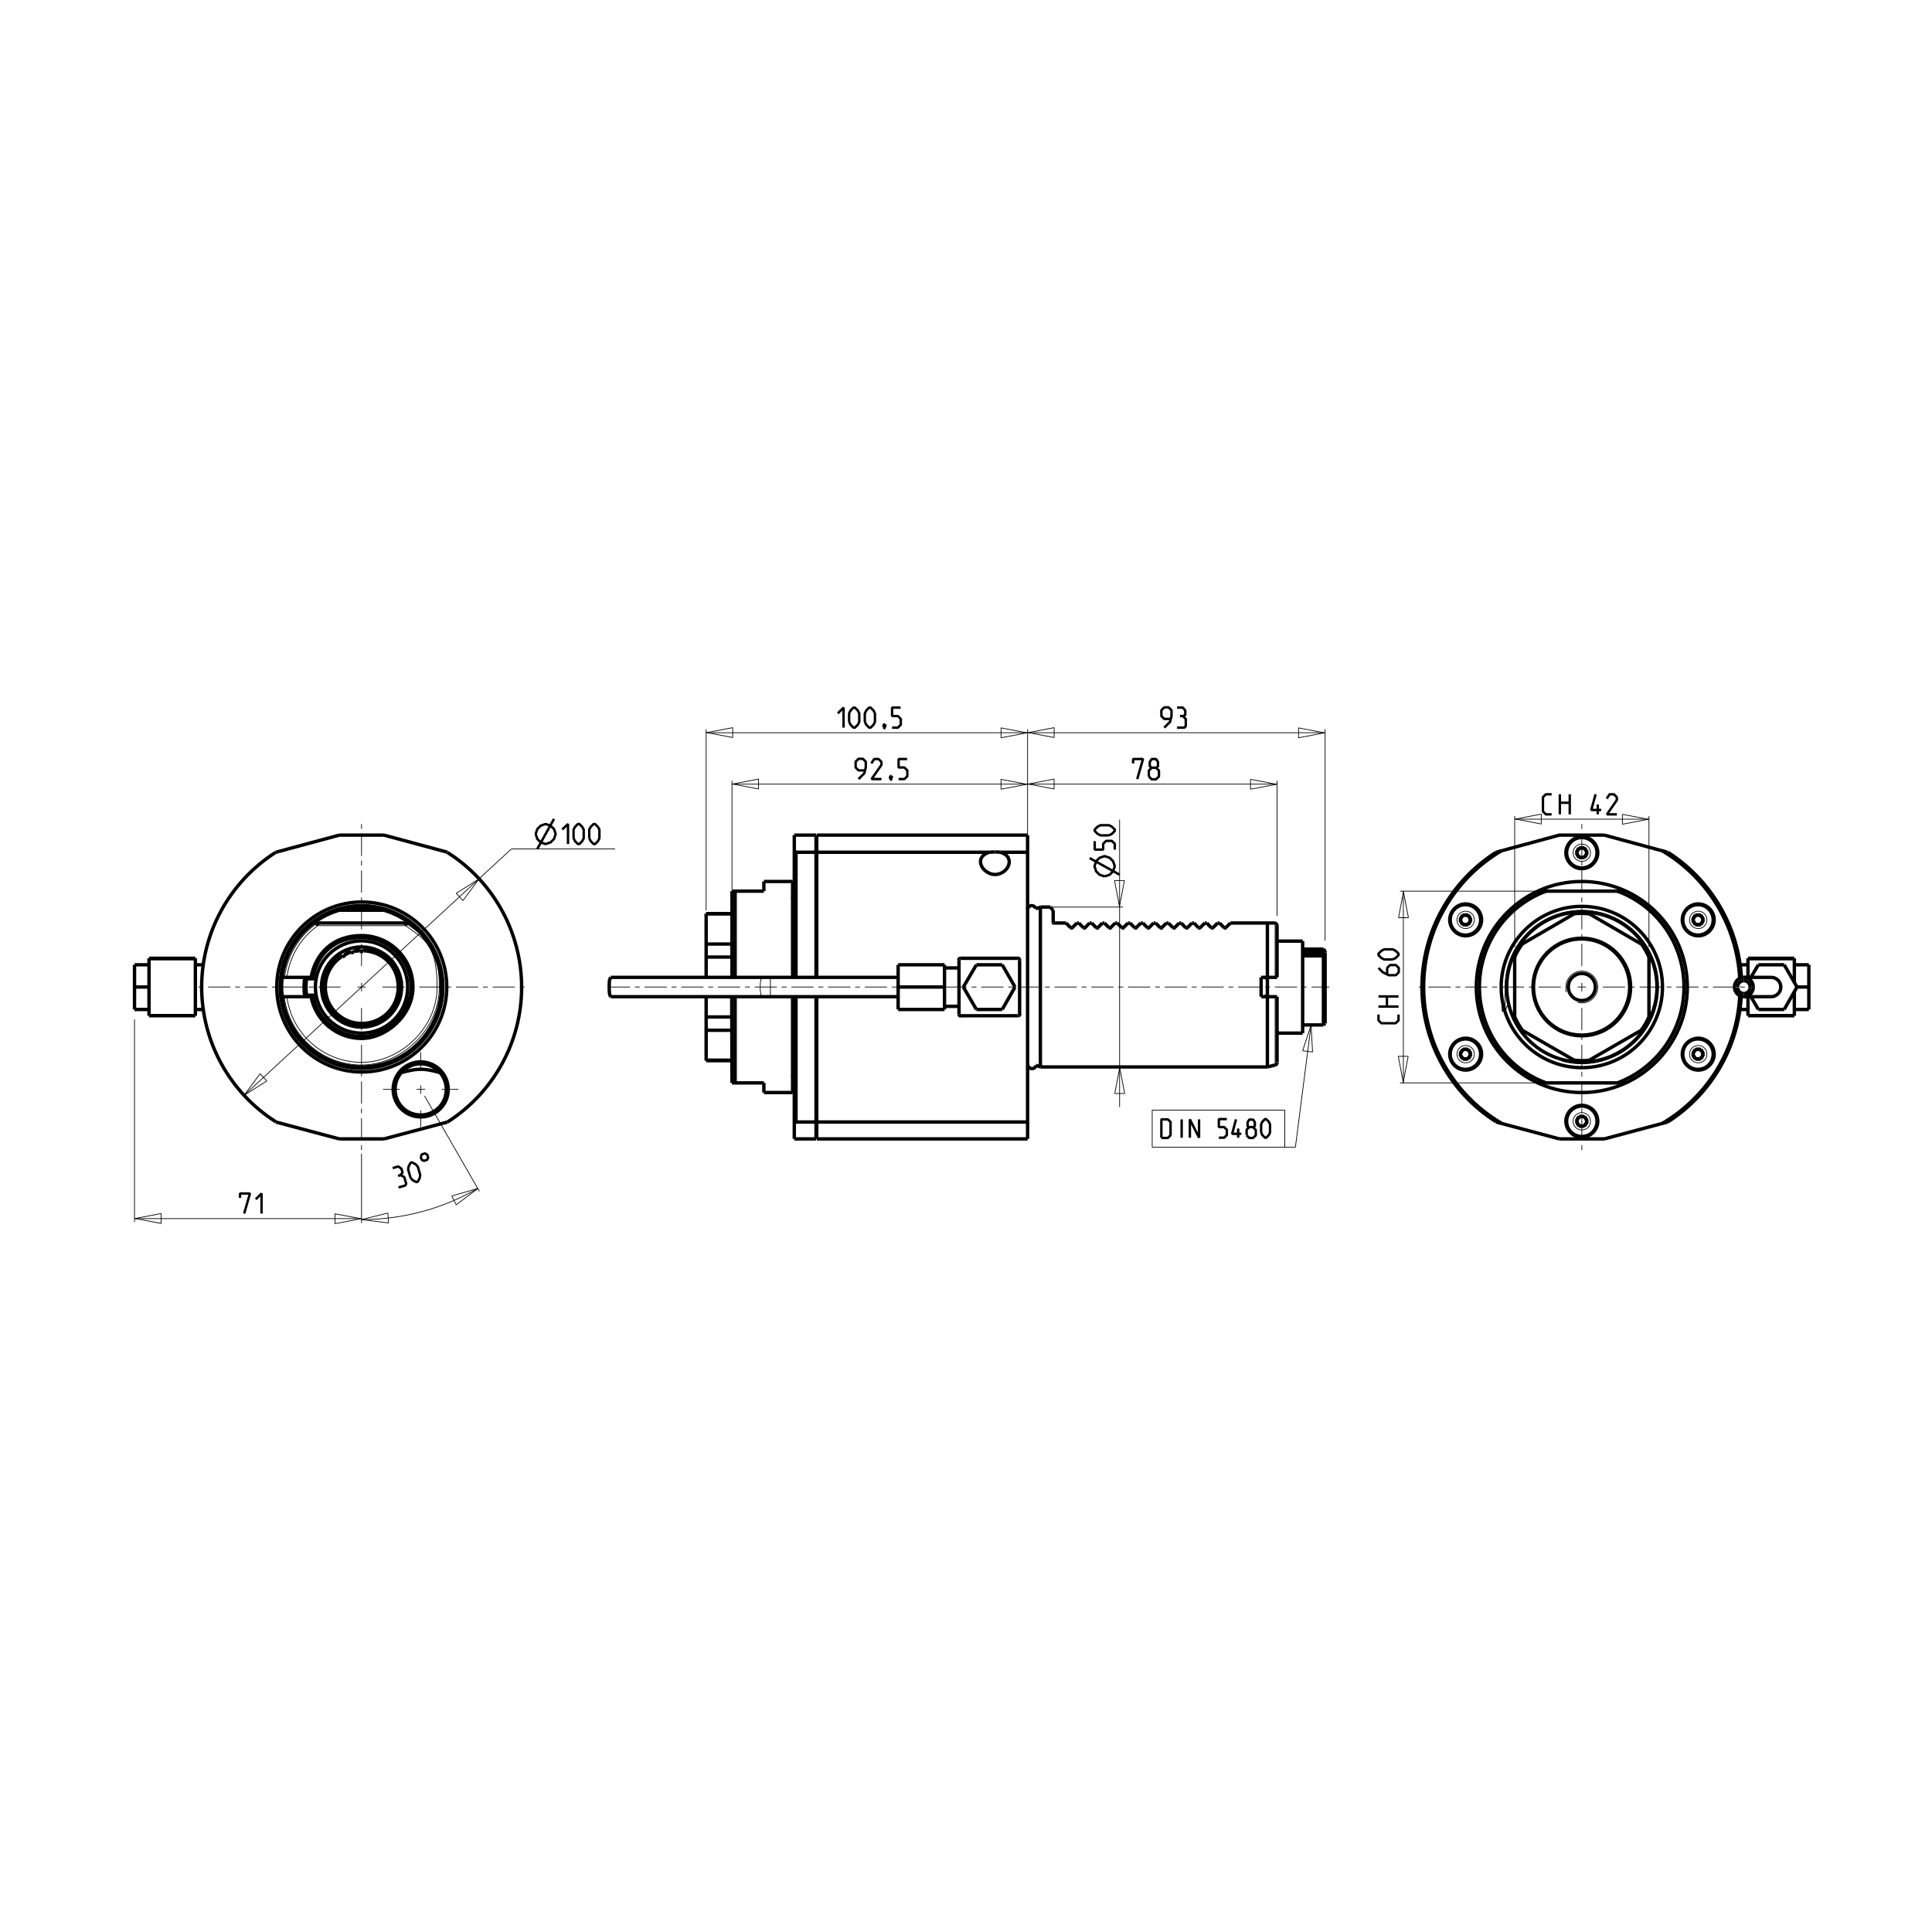 <?xml version="1.0" encoding="UTF-8"?>
<svg id="Layer_1" data-name="Layer 1" xmlns="http://www.w3.org/2000/svg" viewBox="0 0 800 800">
  <defs>
    <style>
      .cls-1 {
        stroke-width: 1.4px;
      }

      .cls-1, .cls-2, .cls-3, .cls-4 {
        fill: none;
        stroke: #000;
        stroke-linejoin: bevel;
      }

      .cls-2 {
        stroke-width: 1px;
      }

      .cls-3, .cls-4 {
        stroke-width: .3px;
      }

      .cls-4 {
        stroke-dasharray: 9.2 2 2 2;
      }
    </style>
  </defs>
  <g id="DRW_MT_SAUTER_SAU017-4-00.svg">
    <polyline class="cls-2" points="244 347.1 244 343.5 244.6 342.4 245.8 341.2 246.4 341.2 247.6 342.4 248.2 343.5 248.2 347.1 247.6 348.3 246.4 349.5 245.8 349.5 244.6 348.3 244 347.1"/>
    <polyline class="cls-2" points="237.5 347.1 237.5 343.5 238.1 342.4 239.3 341.2 239.9 341.2 241.1 342.4 241.7 343.5 241.7 347.1 241.1 348.3 239.9 349.5 239.3 349.5 238.1 348.3 237.5 347.1"/>
    <polyline class="cls-2" points="232.8 343.5 235.2 341.2 235.2 349.5"/>
    <line class="cls-2" x1="222.5" y1="351.5" x2="229.4" y2="339.1"/>
    <polyline class="cls-2" points="221.8 345.3 222.5 343.3 223.9 341.9 225.9 341.2 228 341.9 229.4 343.3 230.1 345.3 229.4 347.4 228 348.8 225.9 349.5 223.9 348.8 222.5 347.4 221.8 345.3"/>
    <path class="cls-3" d="M101,453.6l6.7-9,2.8,3-9.5,6M198.4,363.9l-6.7,9-2.8-3,9.5-6"/>
    <path class="cls-2" d="M459.2,345.9h-3.5l-1.2-.6-1.2-1.2v-.6l1.2-1.2,1.2-.6h3.5l1.2.6,1.2,1.2v.6l-1.2,1.2-1.2.6M461.6,351.8v-2.4l-1.2-1.2h-2.4l-1.2,1.2v2.4h-3.5v-3.5M463.6,362.2l-12.4-6.9M457.4,362.9l-2.1-.7-1.4-1.4-.7-2.1.7-2.1,1.4-1.4,2.1-.7,2.1.7,1.4,1.4.7,2.1-.7,2.1-1.4,1.4-2.1.7"/>
    <path class="cls-3" d="M463.6,375.6l-2.1-11h4.1l-2.1,11M463.6,441.8l2.1,11h-4.1l2.1-11"/>
    <path class="cls-2" d="M372.1,322.6h2.4l1.2-1.2v-2.4l-1.2-1.2h-2.4v-3.5h3.5M369.3,321.8l-.2.6-.4.8M369.1,321.3l.2.4v.2l-.4.4h-.2l-.2-.2v-.2l.2-.4.2-.2h.2M365,322.6h-4.1l4.1-5.9v-1.2l-1.2-1.2h-1.8l-1.2,1.8M355.5,322.6l2.4-2.4.6-2.4v-2.4l-1.2-1.2h-1.8l-1.2,1.2v2.4l1.2,1.2h2.6"/>
    <path class="cls-3" d="M425.5,324.7l-11,2.1v-4.1l11,2.1M303.1,324.7l11-2.1v4.1l-11-2.1"/>
    <path class="cls-2" d="M369.4,301.3h2.4l1.2-1.2v-2.4l-1.2-1.2h-2.4v-3.5h3.5M366.6,300.5l-.2.6-.4.8M366.4,299.9l.2.4v.2l-.4.4h-.2l-.2-.2v-.2l.2-.4.2-.2h.2M358.1,298.9v-3.5l.6-1.2,1.2-1.2h.6l1.2,1.2.6,1.2v3.5l-.6,1.2-1.2,1.2h-.6l-1.2-1.2-.6-1.2M351.6,298.9v-3.5l.6-1.2,1.2-1.2h.6l1.2,1.2.6,1.2v3.5l-.6,1.2-1.2,1.2h-.6l-1.2-1.2-.6-1.2M346.9,295.4l2.4-2.4v8.3"/>
    <path class="cls-3" d="M292.4,303.4l11-2.1v4.1l-11-2.1M425.5,303.4l-11,2.1v-4.1l11,2.1"/>
    <path class="cls-2" d="M476.9,317.9l-.8-.6v-1.8l.8-1.2h1.8l.8,1.2v1.8l-.8.6,1.2,1.2v2.4l-1.2,1.2h-1.8l-1.2-1.2M475.7,321.5v-2.4l1.2-1.2h1.8M469.2,316.1v-1.8h4.1l-2.4,8.3"/>
    <path class="cls-3" d="M528.8,324.7l-11,2.1v-4.1l11,2.1M425.5,324.7l11-2.1v4.1l-11-2.1"/>
    <path class="cls-2" d="M669.5,337.2h-4.1l4.1-5.9v-1.2l-1.2-1.2h-1.8l-1.2,1.8M663,335.4h-4.1l1.8-6.5M661.6,337.2v-4.1M645.9,332.4h4.1M650,328.9v8.3M645.9,337.2v-8.3M642.5,337.2h-2.4l-1.2-1.2v-5.9l1.2-1.2h2.4"/>
    <path class="cls-3" d="M682.8,339.2l-11,2.1v-4.1l11,2.1M627.2,339.2l11-2.1v4.1l-11-2.1"/>
    <path class="cls-2" d="M576.7,397.3h-3.5l-1.2-.6-1.2-1.2v-.6l1.2-1.2,1.2-.6h3.5l1.2.6,1.2,1.2v.6l-1.2,1.2-1.2.6M570.8,400.8l1.8,1.8,2.4,1.2h3l1.2-1.2v-1.8l-1.2-1.2h-2.4l-1.2,1.2v2.6M574.3,416.8v-4.1M570.8,412.6h8.3M579.1,416.8h-8.3M579.1,420.1v2.4l-1.2,1.2h-5.9l-1.2-1.2v-2.4"/>
    <path class="cls-3" d="M581.1,369l2.1,11h-4.1l2.1-11M581.1,448.4l-2.1-11h4.1l-2.1,11"/>
    <path class="cls-2" d="M489.8,296.6l1-.6v-1.8l-1-1.2h-2.4M487.4,301.3h3l.6-.6v-3l-1.2-1.2h-1.2M482.1,301.3l2.4-2.4.6-2.4v-2.4l-1.2-1.2h-1.8l-1.2,1.2v2.4l1.2,1.2h2.6"/>
    <path class="cls-3" d="M548.7,303.4l-11,2.1v-4.1l11,2.1M425.5,303.4l11-2.1v4.1l-11-2.1"/>
    <path class="cls-2" d="M105.9,496.6l2.4-2.4v8.3M99.4,496v-1.8h4.1l-2.4,8.3"/>
    <path class="cls-3" d="M149.7,504.6l-11,2.1v-4.1l11,2.1M55.7,504.6l11-2.1v4.1l-11-2.1"/>
    <path class="cls-2" d="M174.2,478.9l.4,1.3.9.5,1.3-.4.5-.9-.4-1.3-.9-.5-1.3.4-.5.9M170,487.7l-1-3.4.2-1.3.8-1.5.6-.2,1.5.8.9,1,1,3.4-.2,1.3-.8,1.5-.6.2-1.5-.8-.9-1M165.9,486.4l.8-.8-.5-1.7-1.3-.9-2.3.7M165,491.7l2.8-.8.4-.7-.8-2.8-1.5-.8-1.1.3"/>
    <polyline class="cls-3" points="197.9 492.1 188.9 498.9 187.1 495.2 197.9 492.1"/>
    <polyline class="cls-3" points="149.7 505 160.6 502.3 160.9 506.4 149.7 505"/>
    <polyline class="cls-3" points="542.9 424.4 543.5 435.6 539.4 435.1 542.9 424.4"/>
    <path class="cls-2" d="M522.2,468.9v-3.3l.5-1.1,1.1-1.1h.5l1.1,1.1.5,1.1v3.3l-.5,1.1-1.1,1.1h-.5l-1.1-1.1-.5-1.1M517.3,466.8l-.7-.5v-1.6l.7-1.1h1.6l.7,1.1v1.6l-.7.5,1.1,1.1v2.2l-1.1,1.1h-1.6l-1.1-1.1M516.2,470v-2.2l1.1-1.1h1.6M514,469.5h-3.8l1.6-6M512.7,471.1v-3.8M504.7,471.1h2.2l1.1-1.1v-2.2l-1.1-1.1h-2.2v-3.3h3.3M492.7,471.1v-7.6l3.8,7.6v-7.6M489.3,471.1v-7.6M480.9,471.1v-7.6h2.7l1.1,1.1v5.5l-1.1,1.1h-2.7"/>
    <line class="cls-3" x1="149.7" y1="407" x2="149.7" y2="410.5"/>
    <line class="cls-3" x1="101" y1="453.6" x2="211.8" y2="351.5"/>
    <line class="cls-3" x1="55.7" y1="422.1" x2="55.7" y2="506"/>
    <line class="cls-4" x1="149.7" y1="417.4" x2="149.7" y2="476.6"/>
    <line class="cls-3" x1="149.7" y1="477.7" x2="149.7" y2="506.4"/>
    <line class="cls-4" x1="149.7" y1="400" x2="149.7" y2="340.9"/>
    <line class="cls-3" x1="174.2" y1="449.4" x2="174.2" y2="452.9"/>
    <path class="cls-4" d="M174.2,442.5v-6.9M174.2,459.8v6.9"/>
    <line class="cls-3" x1="176" y1="451.1" x2="172.5" y2="451.1"/>
    <line class="cls-3" x1="536.4" y1="475" x2="477.1" y2="475"/>
    <path class="cls-3" d="M733.1,412.7c2.2,0,3.9-1.8,3.9-4"/>
    <line class="cls-3" x1="463.6" y1="458.4" x2="463.6" y2="339.4"/>
    <polyline class="cls-3" points="315.5 412.7 315.3 412.6 315.2 412.2 315 411.5 314.9 410.7 314.8 409.7 314.8 408.7"/>
    <line class="cls-3" x1="55.7" y1="504.6" x2="149.7" y2="504.6"/>
    <line class="cls-3" x1="425.5" y1="345.6" x2="425.5" y2="302"/>
    <polyline class="cls-3" points="314.8 408.7 314.8 407.7 314.9 406.7 315 405.9 315.2 405.3 315.3 404.9 315.5 404.7"/>
    <line class="cls-3" x1="319" y1="412.7" x2="319" y2="404.7"/>
    <line class="cls-3" x1="303.1" y1="368.6" x2="303.1" y2="323.3"/>
    <line class="cls-3" x1="292.4" y1="377" x2="292.4" y2="302"/>
    <line class="cls-3" x1="175.8" y1="453.8" x2="198.5" y2="493.3"/>
    <path class="cls-4" d="M182.9,451.1h6.9M165.5,451.1h-6.9"/>
    <line class="cls-3" x1="636.1" y1="448.4" x2="579.7" y2="448.4"/>
    <line class="cls-3" x1="656.7" y1="408.7" x2="653.3" y2="408.7"/>
    <line class="cls-3" x1="61.7" y1="420" x2="80.9" y2="420"/>
    <line class="cls-3" x1="743" y1="420" x2="723.8" y2="420"/>
    <line class="cls-3" x1="542.9" y1="424.4" x2="536.4" y2="475"/>
    <line class="cls-3" x1="528.8" y1="379.2" x2="528.8" y2="323.3"/>
    <line class="cls-3" x1="528" y1="412.7" x2="528" y2="441"/>
    <line class="cls-3" x1="528" y1="382.3" x2="528" y2="404.7"/>
    <line class="cls-4" x1="646.3" y1="408.7" x2="587.1" y2="408.7"/>
    <line class="cls-3" x1="151.5" y1="408.7" x2="148" y2="408.7"/>
    <path class="cls-4" d="M663.7,408.7h59.2M391.1,408.7h159.3M251.7,408.7h120.2M158.4,408.7h59.2M141,408.7h-59.2"/>
    <line class="cls-3" x1="169.2" y1="382" x2="130.2" y2="382"/>
    <line class="cls-3" x1="131.6" y1="383.3" x2="167.9" y2="383.3"/>
    <line class="cls-3" x1="61.7" y1="397.5" x2="80.9" y2="397.5"/>
    <line class="cls-3" x1="743" y1="397.5" x2="723.8" y2="397.5"/>
    <line class="cls-3" x1="548.7" y1="389.5" x2="548.7" y2="302"/>
    <polyline class="cls-3" points="532 475 532 459.7 477.1 459.7 477.1 475"/>
    <line class="cls-3" x1="655" y1="407" x2="655" y2="410.5"/>
    <line class="cls-3" x1="627.2" y1="392.2" x2="627.2" y2="337.9"/>
    <line class="cls-3" x1="292.4" y1="303.4" x2="548.7" y2="303.4"/>
    <line class="cls-3" x1="303.1" y1="324.7" x2="528.8" y2="324.7"/>
    <line class="cls-3" x1="627.2" y1="339.2" x2="682.8" y2="339.2"/>
    <line class="cls-3" x1="581.1" y1="448.4" x2="581.1" y2="369"/>
    <line class="cls-3" x1="211.8" y1="351.5" x2="254.7" y2="351.5"/>
    <line class="cls-3" x1="636.1" y1="369" x2="579.7" y2="369"/>
    <line class="cls-3" x1="435" y1="375.6" x2="465" y2="375.6"/>
    <path class="cls-4" d="M655,400v-59.2M655,417.4v59.2"/>
    <path class="cls-3" d="M149.7,505c16.9,0,33.5-4.4,48.1-12.9"/>
    <path class="cls-3" d="M653.3,415.1h0c.6.1,1.1.2,1.7.2,3.7,0,6.6-3,6.6-6.6s-3-6.6-6.6-6.6-6.6,3-6.6,6.6,0,1.2.2,1.7"/>
    <path class="cls-3" d="M646.4,440.7h0c2.8.7,5.7,1.1,8.6,1.1,18.3,0,33.1-14.8,33.1-33.1s-14.8-33.1-33.1-33.1-33.1,14.8-33.1,33.1.4,5.8,1.1,8.6"/>
    <path class="cls-3" d="M646.8,439.4h0c2.7.7,5.4,1.1,8.2,1.1,17.5,0,31.8-14.2,31.8-31.8s-14.2-31.8-31.8-31.8-31.8,14.2-31.8,31.8.4,5.5,1.1,8.2"/>
    <path class="cls-3" d="M164.6,401.6h0c-.4-.9-.9-1.7-1.5-2.5"/>
    <path class="cls-3" d="M162.3,397.9h0c-3.1-3.7-7.7-5.8-12.6-5.8-9.1,0-16.5,7.4-16.5,16.5s.2,2.9.6,4.3"/>
    <path class="cls-3" d="M166,405.7h0c-.2-1-.4-1.9-.8-2.8"/>
    <path class="cls-3" d="M145.4,424.7h0c1.4.4,2.8.6,4.3.6,9.1,0,16.5-7.4,16.5-16.5s0-1.1,0-1.6"/>
    <path class="cls-3" d="M706.8,436.5h0c0-2-1.6-3.6-3.6-3.6s-3.6,1.6-3.6,3.6,1.6,3.6,3.6,3.6,3.6-1.6,3.6-3.6"/>
    <path class="cls-3" d="M658.6,464.3h0c0-2-1.6-3.6-3.6-3.6s-3.6,1.6-3.6,3.6,1.6,3.6,3.6,3.6,3.6-1.6,3.6-3.6"/>
    <path class="cls-3" d="M610.5,436.5h0c0-2-1.6-3.6-3.6-3.6s-3.6,1.6-3.6,3.6,1.6,3.6,3.6,3.6,3.6-1.6,3.6-3.6"/>
    <path class="cls-3" d="M610.5,380.9h0c0-2-1.6-3.6-3.6-3.6s-3.6,1.6-3.6,3.6,1.6,3.6,3.6,3.6,3.6-1.6,3.6-3.6"/>
    <path class="cls-3" d="M658.6,353.1h0c0-2-1.6-3.6-3.6-3.6s-3.6,1.6-3.6,3.6,1.6,3.6,3.6,3.6,3.6-1.6,3.6-3.6"/>
    <path class="cls-3" d="M706.8,380.9h0c0-2-1.6-3.6-3.6-3.6s-3.6,1.6-3.6,3.6,1.6,3.6,3.6,3.6,3.6-1.6,3.6-3.6"/>
    <path class="cls-3" d="M117.7,412.7h0c2,16.1,15.7,28.3,32,28.3s32.2-14.4,32.2-32.2-5.1-20.4-13.8-26.4"/>
    <path class="cls-3" d="M118.8,412.7h0c2,15.6,15.3,27.2,31,27.2s31.2-14,31.2-31.2-4.9-19.6-13.1-25.4"/>
    <path class="cls-3" d="M131.6,383.3h0c-7.1,5-11.7,12.8-12.8,21.4"/>
    <path class="cls-3" d="M131.3,382.3h0c-7.5,5.2-12.4,13.4-13.5,22.5"/>
    <path class="cls-3" d="M737,408.7c0-2.2-1.7-4-3.9-4"/>
    <line class="cls-3" x1="682.8" y1="392.2" x2="682.8" y2="337.9"/>
    <path class="cls-1" d="M720.4,405.2h0c-1.2-21.9-13.3-41.8-32.1-52.9"/>
    <path class="cls-1" d="M688.3,465.2h0c18.9-11.1,31-31,32.1-52.9"/>
    <path class="cls-1" d="M621.7,352.3h0c-20,11.8-32.2,33.3-32.2,56.4s12.3,44.7,32.2,56.4"/>
    <path class="cls-1" d="M721.1,404.9h0c-1.2-21.2-12.6-40.6-30.5-52"/>
    <path class="cls-1" d="M690.5,464.6h0c18-11.4,29.3-30.8,30.5-52"/>
    <path class="cls-1" d="M709.8,436.5h0c0-3.7-3-6.6-6.6-6.6s-6.6,3-6.6,6.6,3,6.6,6.6,6.6,6.6-3,6.6-6.6"/>
    <path class="cls-1" d="M661.6,464.3h0c0-3.7-3-6.6-6.6-6.6s-6.6,3-6.6,6.6,3,6.6,6.6,6.6,6.6-3,6.6-6.6"/>
    <path class="cls-1" d="M613.5,436.5h0c0-3.7-3-6.6-6.6-6.6s-6.6,3-6.6,6.6,3,6.6,6.6,6.6,6.6-3,6.6-6.6"/>
    <path class="cls-1" d="M613.5,380.9h0c0-3.7-3-6.6-6.6-6.6s-6.6,3-6.6,6.6,3,6.6,6.6,6.6,6.6-3,6.6-6.6"/>
    <path class="cls-1" d="M661.6,353.1h0c0-3.7-3-6.6-6.6-6.6s-6.6,3-6.6,6.6,3,6.6,6.6,6.6,6.6-3,6.6-6.6"/>
    <path class="cls-1" d="M709.8,380.9h0c0-3.7-3-6.6-6.6-6.6s-6.6,3-6.6,6.6,3,6.6,6.6,6.6,6.6-3,6.6-6.6"/>
    <path class="cls-1" d="M619.5,352.9h0c-19.1,12.2-30.7,33.2-30.7,55.8s11.6,43.7,30.7,55.8"/>
    <path class="cls-1" d="M669.7,448.4h0c16.6-6.2,27.6-22,27.6-39.7s-11-33.6-27.6-39.7"/>
    <path class="cls-1" d="M640.2,369h0c-16.6,6.2-27.6,22-27.6,39.7s11,33.6,27.6,39.7"/>
    <path class="cls-1" d="M688.4,408.7h0c0-18.5-15-33.4-33.4-33.4s-33.4,15-33.4,33.4,15,33.4,33.4,33.4c18.5,0,33.4-15,33.4-33.4"/>
    <path class="cls-1" d="M698.7,408.7h0c0-24.1-19.6-43.7-43.7-43.7s-43.7,19.6-43.7,43.7,19.6,43.7,43.7,43.7,43.7-19.6,43.7-43.7"/>
    <path class="cls-1" d="M660.6,408.7h0c0-3.1-2.5-5.6-5.6-5.6s-5.6,2.5-5.6,5.6,2.5,5.6,5.6,5.6c3.1,0,5.6-2.5,5.6-5.6"/>
    <path class="cls-1" d="M686.1,408.7h0c0-17.2-13.9-31.1-31.1-31.1s-31.1,13.9-31.1,31.1,13.9,31.1,31.1,31.1,31.1-13.9,31.1-31.1"/>
    <path class="cls-1" d="M627.2,421.1h0c.9,1.9,1.9,3.7,3.1,5.4"/>
    <path class="cls-1" d="M630.3,390.9h0c-1.2,1.7-2.3,3.5-3.1,5.4"/>
    <path class="cls-1" d="M658.1,378.4h0c-1-.1-2.1-.2-3.1-.2s-2.1,0-3.1.2"/>
    <path class="cls-1" d="M682.8,396.3h0c-.9-1.9-1.9-3.7-3.1-5.4"/>
    <path class="cls-1" d="M679.6,426.6h0c1.2-1.7,2.3-3.5,3.1-5.4"/>
    <path class="cls-1" d="M651.8,439h0c1,.1,2.1.2,3.1.2s2.1,0,3.1-.2"/>
    <path class="cls-1" d="M675.2,408.7h0c0-11.1-9-20.2-20.2-20.2s-20.2,9-20.2,20.2,9,20.2,20.2,20.2,20.2-9,20.2-20.2"/>
    <path class="cls-1" d="M674.8,408.7h0c0-11-8.9-19.9-19.9-19.9s-19.9,8.9-19.9,19.9,8.9,19.9,19.9,19.9,19.9-8.9,19.9-19.9"/>
    <path class="cls-1" d="M733.4,412.7h0c2.2,0,4-1.8,4-4s-1.8-4-4-4"/>
    <path class="cls-1" d="M709.4,436.5h0c0-3.5-2.8-6.3-6.3-6.3s-6.3,2.8-6.3,6.3,2.8,6.3,6.3,6.3,6.3-2.8,6.3-6.3"/>
    <path class="cls-1" d="M705.1,436.5h0c0-1.1-.9-2-2-2s-2,.9-2,2,.9,2,2,2,2-.9,2-2"/>
    <path class="cls-1" d="M661.3,464.3h0c0-3.5-2.8-6.3-6.3-6.3s-6.3,2.8-6.3,6.3,2.8,6.3,6.3,6.3,6.3-2.8,6.3-6.3"/>
    <path class="cls-1" d="M657,464.3h0c0-1.1-.9-2-2-2s-2,.9-2,2,.9,2,2,2,2-.9,2-2"/>
    <path class="cls-1" d="M613.1,436.5h0c0-3.5-2.8-6.3-6.3-6.3s-6.3,2.8-6.3,6.3,2.8,6.3,6.3,6.3,6.3-2.8,6.3-6.3"/>
    <path class="cls-1" d="M608.8,436.5h0c0-1.1-.9-2-2-2s-2,.9-2,2,.9,2,2,2,2-.9,2-2"/>
    <path class="cls-1" d="M613.1,380.9h0c0-3.5-2.8-6.3-6.3-6.3s-6.3,2.8-6.3,6.3,2.8,6.3,6.3,6.3,6.3-2.8,6.3-6.3"/>
    <path class="cls-1" d="M608.8,380.9h0c0-1.1-.9-2-2-2s-2,.9-2,2,.9,2,2,2,2-.9,2-2"/>
    <path class="cls-1" d="M661.3,353.1h0c0-3.5-2.8-6.3-6.3-6.3s-6.3,2.8-6.3,6.3,2.8,6.3,6.3,6.3,6.3-2.8,6.3-6.3"/>
    <path class="cls-1" d="M657,353.1h0c0-1.1-.9-2-2-2s-2,.9-2,2,.9,2,2,2,2-.9,2-2"/>
    <path class="cls-1" d="M709.4,380.9h0c0-3.5-2.8-6.3-6.3-6.3s-6.3,2.8-6.3,6.3,2.8,6.3,6.3,6.3,6.3-2.8,6.3-6.3"/>
    <path class="cls-1" d="M705.1,380.9h0c0-1.1-.9-2-2-2s-2,.9-2,2,.9,2,2,2,2-.9,2-2"/>
    <path class="cls-1" d="M128.8,412.7h0c1.9,10,10.7,17.3,20.9,17.3s21.3-9.5,21.3-21.3-9.5-21.3-21.3-21.3-19,7.3-20.9,17.3"/>
    <path class="cls-1" d="M185.6,451.1h0c0-6.3-5.1-11.4-11.4-11.4s-11.4,5.1-11.4,11.4,5.1,11.4,11.4,11.4,11.4-5.1,11.4-11.4"/>
    <path class="cls-1" d="M185,408.7h0c0-19.5-15.8-35.2-35.2-35.2s-35.2,15.8-35.2,35.2,15.8,35.2,35.2,35.2,35.2-15.8,35.2-35.2"/>
    <path class="cls-1" d="M129.6,412.7h0c1.9,9.6,10.3,16.5,20.1,16.5s20.5-9.2,20.5-20.5-9.2-20.5-20.5-20.5-18.2,6.9-20.1,16.5"/>
    <path class="cls-1" d="M184.8,451.1h0c0-5.8-4.7-10.6-10.6-10.6s-10.6,4.7-10.6,10.6,4.7,10.6,10.6,10.6,10.6-4.7,10.6-10.6"/>
    <path class="cls-1" d="M126.2,404.7h0c-.2,1.3-.3,2.6-.3,4s.1,2.7.3,4"/>
    <path class="cls-1" d="M182.8,408.7h0c0-18.3-14.8-33.1-33.1-33.1s-33.1,14.8-33.1,33.1,14.8,33.1,33.1,33.1,33.1-14.8,33.1-33.1"/>
    <path class="cls-1" d="M114.2,352.9h0c-19.1,12.2-30.7,33.2-30.7,55.8s11.6,43.7,30.7,55.8"/>
    <path class="cls-1" d="M185.3,464.6h0c19.1-12.2,30.7-33.2,30.7-55.8s-11.6-43.7-30.7-55.8"/>
    <path class="cls-1" d="M141.5,396.1h0c-4.2,2.8-6.8,7.5-6.8,12.6,0,8.3,6.7,15.1,15.1,15.1s15.1-6.7,15.1-15.1-6.2-14.6-14.2-15"/>
    <path class="cls-1" d="M145,394.4h0c-.7.2-1.4.5-2.1.9"/>
    <path class="cls-1" d="M148.9,393.7h0c-.7,0-1.5.1-2.2.3"/>
    <path class="cls-1" d="M140.8,395.8h0c-4.3,2.9-6.8,7.8-6.8,12.9,0,8.7,7,15.7,15.7,15.7s15.7-7,15.7-15.7-6.3-15-14.5-15.7"/>
    <path class="cls-1" d="M146.9,393.3h0c-.1.4-.2.7-.3,1.1"/>
    <path class="cls-1" d="M148.5,393h0c-.5,0-1.1.1-1.6.2"/>
    <path class="cls-1" d="M151,393h0c-.2.3-.4.6-.6,1"/>
    <path class="cls-1" d="M150.4,394h0c-.2,0-.5,0-.7,0s-.5,0-.7,0"/>
    <path class="cls-1" d="M149,394h0c-.2-.3-.3-.7-.6-1"/>
    <path class="cls-1" d="M146.6,394.3h0c-.4,0-.9.2-1.3.4"/>
    <path class="cls-1" d="M145.3,394.7h0c-.2-.3-.5-.5-.8-.8"/>
    <path class="cls-1" d="M143,394.5h0c0,.2,0,.4,0,.6s0,.4,0,.6"/>
    <path class="cls-1" d="M143,395.6h0c-.4.2-.8.4-1.2.7"/>
    <path class="cls-1" d="M141.8,396.3h0c-.3-.2-.6-.4-1-.6"/>
    <path class="cls-1" d="M144.5,393.9h0c-.5.2-1,.4-1.5.6"/>
    <path class="cls-1" d="M165.6,407.6h0c0-.7-.2-1.5-.3-2.2"/>
    <path class="cls-1" d="M164.7,403.5h0c-.2-.7-.5-1.4-.9-2"/>
    <path class="cls-1" d="M162.9,399.8h0c-.4-.6-.9-1.2-1.4-1.8"/>
    <path class="cls-1" d="M183.4,408.7h0c0-18.6-15.1-33.7-33.7-33.7s-33.7,15.1-33.7,33.7,15.1,33.7,33.7,33.7,33.7-15.1,33.7-33.7"/>
    <path class="cls-1" d="M166.3,408.7h0c0-9.2-7.4-16.6-16.6-16.6s-16.6,7.4-16.6,16.6,7.4,16.6,16.6,16.6,16.6-7.4,16.6-16.6"/>
    <path class="cls-1" d="M127,404.7h0c-.2,1.3-.3,2.6-.3,4s.1,2.7.3,4"/>
    <path class="cls-1" d="M164.5,403.7h0c.2-.3.5-.5.7-.8"/>
    <path class="cls-1" d="M165.2,402.9h0c-.2-.4-.4-.9-.6-1.3"/>
    <path class="cls-1" d="M164.6,401.6h0c-.3,0-.7,0-1,0"/>
    <path class="cls-1" d="M162.7,400h0c.2-.3.3-.6.4-.9"/>
    <path class="cls-1" d="M163.2,399.1h0c-.3-.4-.6-.8-.9-1.1"/>
    <path class="cls-1" d="M162.3,397.9h0c-.3,0-.7.1-1,.2"/>
    <path class="cls-1" d="M165.4,407.7h0c.3-.2.6-.4.8-.6"/>
    <path class="cls-1" d="M166.2,407.1h0c0-.5-.1-.9-.2-1.4"/>
    <path class="cls-1" d="M166,405.7h0c-.3-.1-.6-.2-.9-.3"/>
    <path class="cls-1" d="M168.8,408.7h0c0-10.5-8.5-19.1-19.1-19.1s-19.1,8.5-19.1,19.1,8.5,19.1,19.1,19.1c10.5,0,19.1-8.5,19.1-19.1"/>
    <path class="cls-1" d="M528,441h0c.5-.1.8-.5.8-1"/>
    <path class="cls-1" d="M425.5,376.4h0s0,0,0,0"/>
    <path class="cls-1" d="M425.6,441h0s0,0,0,0"/>
    <path class="cls-1" d="M528.8,383.3h0c0-.6-.5-1.1-1.1-1.1"/>
    <path class="cls-1" d="M436.1,382h0c0,.1.1.3.3.3"/>
    <path class="cls-1" d="M506.9,384.2h0c0,0,.2.1.3.1s.2,0,.3-.1"/>
    <path class="cls-1" d="M501.6,384.2h0c0,0,.2.1.3.1s.2,0,.3-.1"/>
    <path class="cls-1" d="M496.3,384.2h0c0,0,.2.1.3.1s.2,0,.3-.1"/>
    <path class="cls-1" d="M491,384.2h0c0,0,.2.1.3.1s.2,0,.3-.1"/>
    <path class="cls-1" d="M485.8,384.2h0c0,0,.2.1.3.1s.2,0,.3-.1"/>
    <path class="cls-1" d="M480.5,384.2h0c0,0,.2.1.3.1s.2,0,.3-.1"/>
    <path class="cls-1" d="M475.2,384.2h0c0,0,.2.1.3.1s.2,0,.3-.1"/>
    <path class="cls-1" d="M469.9,384.2h0c0,0,.2.1.3.1s.2,0,.3-.1"/>
    <path class="cls-1" d="M464.6,384.2h0c0,0,.2.1.3.1s.2,0,.3-.1"/>
    <path class="cls-1" d="M459.3,384.2h0c0,0,.2.1.3.1s.2,0,.3-.1"/>
    <path class="cls-1" d="M454,384.2h0c0,0,.2.1.3.1s.2,0,.3-.1"/>
    <path class="cls-1" d="M448.7,384.2h0c0,0,.2.1.3.1s.2,0,.3-.1"/>
    <path class="cls-1" d="M443.4,384.2h0c0,0,.2.1.3.1s.2,0,.3-.1"/>
    <path class="cls-1" d="M328.2,371.7h0c0,.4.3.7.7.7"/>
    <path class="cls-1" d="M328.9,445.1h0c-.4,0-.7.3-.7.7"/>
    <path class="cls-1" d="M422.2,397.5h0c0-.4-.3-.7-.7-.7"/>
    <path class="cls-1" d="M397.7,396.8h0c-.4,0-.7.3-.7.7"/>
    <path class="cls-1" d="M397.1,420h0c0,.4.3.7.7.7"/>
    <path class="cls-1" d="M421.6,420.6h0c.4,0,.7-.3.7-.7"/>
    <path class="cls-1" d="M425.6,441h0c.1.8.9,1.5,1.7,1.5s1.5-.5,1.7-1.3"/>
    <path class="cls-1" d="M428.9,376.3h0c-.2-.8-.9-1.3-1.7-1.3s-1.6.6-1.7,1.5"/>
    <path class="cls-1" d="M726,408.7c0-2.2-1.7-4-3.9-4"/>
    <path class="cls-1" d="M718.2,408.7c0,2.2,1.7,4,3.9,4"/>
    <line class="cls-1" x1="738.8" y1="399.5" x2="744.1" y2="408.7"/>
    <line class="cls-1" x1="728.1" y1="418" x2="725" y2="412.7"/>
    <line class="cls-1" x1="705.4" y1="380.9" x2="704.3" y2="378.9"/>
    <line class="cls-1" x1="700.9" y1="380.9" x2="702" y2="382.9"/>
    <line class="cls-1" x1="749" y1="399.5" x2="749" y2="418"/>
    <line class="cls-1" x1="743" y1="410.6" x2="743" y2="420.6"/>
    <line class="cls-1" x1="743" y1="396.8" x2="743" y2="406.8"/>
    <line class="cls-1" x1="657.3" y1="353.1" x2="656.1" y2="351.1"/>
    <line class="cls-1" x1="705.4" y1="436.5" x2="704.3" y2="434.5"/>
    <line class="cls-1" x1="700.9" y1="436.5" x2="702" y2="438.5"/>
    <line class="cls-1" x1="652.7" y1="353.1" x2="653.8" y2="355.1"/>
    <path class="cls-1" d="M724.6,409.5c-.3,1.1-1.3,1.9-2.5,1.9"/>
    <line class="cls-1" x1="724.7" y1="408.7" x2="724.6" y2="409.5"/>
    <line class="cls-1" x1="723.8" y1="404.7" x2="723.8" y2="396.8"/>
    <line class="cls-1" x1="723.8" y1="420.6" x2="723.8" y2="412.7"/>
    <path class="cls-1" d="M719.5,408.7c0-1.4,1.1-2.6,2.6-2.6"/>
    <line class="cls-1" x1="682.8" y1="396.3" x2="682.8" y2="421.1"/>
    <line class="cls-1" x1="609.1" y1="380.9" x2="608" y2="378.9"/>
    <line class="cls-1" x1="657.3" y1="464.3" x2="656.1" y2="462.3"/>
    <line class="cls-1" x1="652.7" y1="464.3" x2="653.8" y2="466.3"/>
    <line class="cls-1" x1="604.5" y1="380.9" x2="605.7" y2="382.9"/>
    <line class="cls-1" x1="658.1" y1="378.4" x2="679.6" y2="390.9"/>
    <line class="cls-1" x1="609.1" y1="436.5" x2="608" y2="434.5"/>
    <line class="cls-1" x1="604.5" y1="436.5" x2="605.7" y2="438.5"/>
    <line class="cls-1" x1="664.3" y1="345.8" x2="690.5" y2="352.9"/>
    <line class="cls-1" x1="140.5" y1="345.8" x2="114.2" y2="352.9"/>
    <line class="cls-1" x1="744.1" y1="408.7" x2="738.8" y2="418"/>
    <line class="cls-1" x1="627.2" y1="421.1" x2="627.2" y2="396.3"/>
    <line class="cls-1" x1="651.8" y1="439" x2="630.3" y2="426.6"/>
    <line class="cls-1" x1="725" y1="404.7" x2="728.1" y2="399.5"/>
    <line class="cls-1" x1="704.3" y1="438.5" x2="705.4" y2="436.5"/>
    <line class="cls-1" x1="702" y1="434.5" x2="700.9" y2="436.5"/>
    <polyline class="cls-1" points="548 394.5 548.2 394.8 548.4 395 548.7 395.3"/>
    <line class="cls-1" x1="548" y1="393.3" x2="548.7" y2="394"/>
    <line class="cls-1" x1="505" y1="382.2" x2="506.9" y2="384.2"/>
    <line class="cls-1" x1="548.7" y1="393.7" x2="548.4" y2="393.5"/>
    <line class="cls-1" x1="548.4" y1="393.5" x2="548" y2="393"/>
    <line class="cls-1" x1="548.7" y1="394.4" x2="548.4" y2="394.2"/>
    <polyline class="cls-1" points="548.4 394.2 548.2 394.1 548 393.9"/>
    <line class="cls-1" x1="548.7" y1="396.1" x2="548.4" y2="396"/>
    <polyline class="cls-1" points="548.4 396 548.2 395.9 548 395.8"/>
    <line class="cls-1" x1="338.2" y1="345.8" x2="425.5" y2="345.8"/>
    <line class="cls-1" x1="328.9" y1="345.8" x2="337.9" y2="345.8"/>
    <line class="cls-1" x1="159" y1="345.8" x2="140.5" y2="345.8"/>
    <line class="cls-1" x1="337.9" y1="349.8" x2="338.2" y2="349.8"/>
    <line class="cls-1" x1="704.3" y1="382.9" x2="705.4" y2="380.9"/>
    <line class="cls-1" x1="656.1" y1="466.3" x2="657.3" y2="464.3"/>
    <line class="cls-1" x1="653.8" y1="462.3" x2="652.7" y2="464.3"/>
    <line class="cls-1" x1="702" y1="378.9" x2="700.9" y2="380.9"/>
    <line class="cls-1" x1="499.7" y1="382.2" x2="501.6" y2="384.2"/>
    <line class="cls-1" x1="494.4" y1="382.2" x2="496.3" y2="384.2"/>
    <line class="cls-1" x1="489.1" y1="382.2" x2="491" y2="384.2"/>
    <line class="cls-1" x1="483.8" y1="382.2" x2="485.8" y2="384.2"/>
    <line class="cls-1" x1="478.5" y1="382.2" x2="480.5" y2="384.2"/>
    <line class="cls-1" x1="473.2" y1="382.2" x2="475.2" y2="384.2"/>
    <line class="cls-1" x1="467.9" y1="382.2" x2="469.9" y2="384.2"/>
    <line class="cls-1" x1="524.8" y1="405.3" x2="523.8" y2="404.7"/>
    <path class="cls-1" d="M414.2,352.9c1.9.5,3.7,1.8,3.7,3.9"/>
    <path class="cls-1" d="M412,362.1c-2.9,0-5.9-2.4-6-5.3"/>
    <polyline class="cls-1" points="414.2 352.9 413.1 352.8 412 352.8"/>
    <line class="cls-1" x1="656.1" y1="351.1" x2="653.8" y2="351.1"/>
    <line class="cls-1" x1="414.2" y1="352.9" x2="425.5" y2="352.9"/>
    <line class="cls-1" x1="338.2" y1="352.9" x2="409.7" y2="352.9"/>
    <line class="cls-1" x1="337.9" y1="352.9" x2="329.6" y2="352.9"/>
    <line class="cls-1" x1="653.8" y1="355.1" x2="656.1" y2="355.1"/>
    <line class="cls-1" x1="337.9" y1="356.4" x2="338.2" y2="356.4"/>
    <line class="cls-1" x1="338.2" y1="358.4" x2="337.9" y2="358.4"/>
    <line class="cls-1" x1="328.2" y1="365" x2="316.3" y2="365"/>
    <line class="cls-1" x1="636.8" y1="369" x2="673.2" y2="369"/>
    <line class="cls-1" x1="316.3" y1="369" x2="303.1" y2="369"/>
    <line class="cls-1" x1="430.8" y1="375.6" x2="434.9" y2="375.6"/>
    <line class="cls-1" x1="140.5" y1="376.9" x2="159" y2="376.9"/>
    <polyline class="cls-1" points="412 352.8 410.8 352.8 409.7 352.9"/>
    <line class="cls-1" x1="168.2" y1="382.2" x2="168.3" y2="382.2"/>
    <line class="cls-1" x1="462.6" y1="382.2" x2="464.6" y2="384.2"/>
    <line class="cls-1" x1="457.3" y1="382.2" x2="459.3" y2="384.2"/>
    <line class="cls-1" x1="452" y1="382.2" x2="454" y2="384.2"/>
    <line class="cls-1" x1="446.7" y1="382.2" x2="448.7" y2="384.2"/>
    <line class="cls-1" x1="441.4" y1="382.2" x2="443.4" y2="384.2"/>
    <line class="cls-1" x1="434.8" y1="375.6" x2="436.1" y2="376.9"/>
    <path class="cls-1" d="M722.1,406.1c1.5,0,2.6,1.2,2.6,2.6"/>
    <path class="cls-1" d="M722.1,411.4c-1.5,0-2.6-1.2-2.6-2.6"/>
    <line class="cls-1" x1="337.9" y1="377.6" x2="338.2" y2="377.6"/>
    <line class="cls-1" x1="303" y1="378.3" x2="292.4" y2="378.3"/>
    <line class="cls-1" x1="303" y1="378.4" x2="292.4" y2="378.4"/>
    <line class="cls-1" x1="608" y1="378.9" x2="605.7" y2="378.9"/>
    <line class="cls-1" x1="704.3" y1="378.9" x2="702" y2="378.9"/>
    <line class="cls-1" x1="509.5" y1="382.2" x2="527.7" y2="382.2"/>
    <line class="cls-1" x1="504.2" y1="382.2" x2="505" y2="382.2"/>
    <line class="cls-1" x1="498.9" y1="382.2" x2="499.7" y2="382.2"/>
    <line class="cls-1" x1="493.6" y1="382.2" x2="494.4" y2="382.2"/>
    <line class="cls-1" x1="488.3" y1="382.2" x2="489.1" y2="382.2"/>
    <line class="cls-1" x1="483" y1="382.2" x2="483.8" y2="382.2"/>
    <line class="cls-1" x1="477.7" y1="382.2" x2="478.5" y2="382.2"/>
    <line class="cls-1" x1="472.4" y1="382.2" x2="473.2" y2="382.2"/>
    <line class="cls-1" x1="467.1" y1="382.2" x2="467.9" y2="382.2"/>
    <line class="cls-1" x1="461.8" y1="382.2" x2="462.6" y2="382.2"/>
    <line class="cls-1" x1="456.5" y1="382.2" x2="457.3" y2="382.2"/>
    <line class="cls-1" x1="451.2" y1="382.2" x2="452" y2="382.2"/>
    <line class="cls-1" x1="445.9" y1="382.2" x2="446.7" y2="382.2"/>
    <line class="cls-1" x1="436.4" y1="382.2" x2="441.4" y2="382.2"/>
    <line class="cls-1" x1="131.3" y1="382.2" x2="169.6" y2="382.2"/>
    <line class="cls-1" x1="131.2" y1="382.2" x2="129.9" y2="382.2"/>
    <line class="cls-1" x1="702" y1="382.9" x2="704.3" y2="382.9"/>
    <line class="cls-1" x1="605.7" y1="382.9" x2="608" y2="382.9"/>
    <line class="cls-1" x1="337.9" y1="384.2" x2="338.2" y2="384.2"/>
    <line class="cls-1" x1="539.4" y1="389.7" x2="528.8" y2="389.7"/>
    <line class="cls-1" x1="303" y1="390.9" x2="292.4" y2="390.9"/>
    <line class="cls-1" x1="548" y1="393" x2="539.4" y2="393"/>
    <line class="cls-1" x1="548" y1="393.3" x2="539.4" y2="393.3"/>
    <line class="cls-1" x1="548" y1="393.9" x2="539.4" y2="393.9"/>
    <line class="cls-1" x1="548.7" y1="394.3" x2="548.5" y2="394.3"/>
    <line class="cls-1" x1="548" y1="394.5" x2="539.4" y2="394.5"/>
    <line class="cls-1" x1="548.7" y1="395.6" x2="539.4" y2="395.6"/>
    <line class="cls-1" x1="548" y1="395.8" x2="539.4" y2="395.8"/>
    <line class="cls-1" x1="303" y1="396.3" x2="292.4" y2="396.3"/>
    <line class="cls-1" x1="61.7" y1="396.8" x2="80.9" y2="396.8"/>
    <line class="cls-1" x1="421.6" y1="396.8" x2="397.7" y2="396.8"/>
    <line class="cls-1" x1="743" y1="396.8" x2="723.8" y2="396.8"/>
    <line class="cls-1" x1="743" y1="399.5" x2="749" y2="399.5"/>
    <line class="cls-1" x1="728.1" y1="399.5" x2="738.8" y2="399.5"/>
    <line class="cls-1" x1="371.9" y1="399.5" x2="391.1" y2="399.5"/>
    <line class="cls-1" x1="80.9" y1="399.5" x2="84.2" y2="399.5"/>
    <line class="cls-1" x1="61.7" y1="399.5" x2="55.7" y2="399.5"/>
    <line class="cls-1" x1="415" y1="399.5" x2="404.3" y2="399.5"/>
    <line class="cls-1" x1="723.8" y1="399.5" x2="720.5" y2="399.5"/>
    <line class="cls-1" x1="397.1" y1="400.8" x2="391.1" y2="400.8"/>
    <line class="cls-1" x1="656.1" y1="355.1" x2="657.3" y2="353.1"/>
    <line class="cls-1" x1="608" y1="438.5" x2="609.1" y2="436.5"/>
    <line class="cls-1" x1="605.7" y1="434.5" x2="604.5" y2="436.5"/>
    <line class="cls-1" x1="653.8" y1="351.1" x2="652.7" y2="353.1"/>
    <line class="cls-1" x1="548.7" y1="394.4" x2="548.7" y2="423.8"/>
    <line class="cls-1" x1="548.7" y1="393.7" x2="548.7" y2="394.3"/>
    <line class="cls-1" x1="548" y1="393.3" x2="548" y2="393"/>
    <line class="cls-1" x1="548" y1="394.5" x2="548" y2="393.9"/>
    <line class="cls-1" x1="548" y1="424.4" x2="548" y2="395.8"/>
    <line class="cls-1" x1="539.4" y1="427.8" x2="539.4" y2="389.7"/>
    <line class="cls-1" x1="619.5" y1="464.6" x2="645.7" y2="471.6"/>
    <line class="cls-1" x1="185.3" y1="352.9" x2="159" y2="345.8"/>
    <line class="cls-1" x1="131.2" y1="382.2" x2="131.2" y2="382.2"/>
    <line class="cls-1" x1="130" y1="403.4" x2="131.4" y2="403.4"/>
    <line class="cls-1" x1="522.2" y1="404.7" x2="528.8" y2="404.7"/>
    <line class="cls-1" x1="116.9" y1="404.7" x2="129.6" y2="404.7"/>
    <line class="cls-1" x1="371.9" y1="404.7" x2="252.9" y2="404.7"/>
    <line class="cls-1" x1="733.4" y1="404.7" x2="722.1" y2="404.7"/>
    <line class="cls-1" x1="126.9" y1="405.3" x2="131" y2="405.3"/>
    <line class="cls-1" x1="744.1" y1="408.7" x2="749" y2="408.7"/>
    <line class="cls-1" x1="371.9" y1="408.7" x2="391.1" y2="408.7"/>
    <line class="cls-1" x1="61.7" y1="408.7" x2="55.7" y2="408.7"/>
    <line class="cls-1" x1="126.9" y1="412.1" x2="131" y2="412.1"/>
    <line class="cls-1" x1="522.2" y1="412.7" x2="528.8" y2="412.7"/>
    <line class="cls-1" x1="116.9" y1="412.7" x2="129.6" y2="412.7"/>
    <line class="cls-1" x1="371.9" y1="412.7" x2="252.9" y2="412.7"/>
    <line class="cls-1" x1="733.4" y1="412.7" x2="722.1" y2="412.7"/>
    <line class="cls-1" x1="131.4" y1="414" x2="130" y2="414"/>
    <line class="cls-1" x1="397.1" y1="416.7" x2="391.1" y2="416.7"/>
    <line class="cls-1" x1="743" y1="418" x2="749" y2="418"/>
    <line class="cls-1" x1="404.3" y1="418" x2="415" y2="418"/>
    <line class="cls-1" x1="371.9" y1="418" x2="391.1" y2="418"/>
    <line class="cls-1" x1="80.9" y1="418" x2="84.2" y2="418"/>
    <line class="cls-1" x1="61.7" y1="418" x2="55.7" y2="418"/>
    <line class="cls-1" x1="723.8" y1="418" x2="720.5" y2="418"/>
    <line class="cls-1" x1="738.8" y1="418" x2="728.1" y2="418"/>
    <line class="cls-1" x1="397.7" y1="420.6" x2="421.6" y2="420.6"/>
    <line class="cls-1" x1="61.7" y1="420.6" x2="80.9" y2="420.6"/>
    <line class="cls-1" x1="743" y1="420.6" x2="723.8" y2="420.6"/>
    <line class="cls-1" x1="303" y1="421.1" x2="292.4" y2="421.1"/>
    <line class="cls-1" x1="548" y1="424.4" x2="539.4" y2="424.4"/>
    <line class="cls-1" x1="303" y1="426.6" x2="292.4" y2="426.6"/>
    <line class="cls-1" x1="539.4" y1="427.8" x2="528.8" y2="427.8"/>
    <line class="cls-1" x1="159" y1="471.6" x2="185.3" y2="464.6"/>
    <polyline class="cls-1" points="619.5 352.9 645.7 345.8 664.3 345.8"/>
    <line class="cls-1" x1="608" y1="382.9" x2="609.1" y2="380.9"/>
    <line class="cls-1" x1="605.7" y1="378.9" x2="604.5" y2="380.9"/>
    <line class="cls-1" x1="528.8" y1="412.7" x2="528.8" y2="439.9"/>
    <line class="cls-1" x1="528.8" y1="383.3" x2="528.8" y2="404.7"/>
    <line class="cls-1" x1="524.8" y1="412.7" x2="524.8" y2="441.8"/>
    <line class="cls-1" x1="524.8" y1="405.3" x2="524.8" y2="412.1"/>
    <line class="cls-1" x1="524.8" y1="382.2" x2="524.8" y2="404.7"/>
    <line class="cls-1" x1="522.2" y1="404.7" x2="522.2" y2="412.7"/>
    <line class="cls-1" x1="420.3" y1="408.7" x2="415" y2="399.5"/>
    <polyline class="cls-1" points="329.6 352.9 329.3 352.7 329.1 352.5 328.9 352.3"/>
    <line class="cls-1" x1="430.8" y1="441.8" x2="428.9" y2="441.1"/>
    <line class="cls-1" x1="337.9" y1="433.2" x2="338.2" y2="433.2"/>
    <line class="cls-1" x1="608" y1="434.5" x2="605.7" y2="434.5"/>
    <line class="cls-1" x1="704.3" y1="434.5" x2="702" y2="434.5"/>
    <line class="cls-1" x1="702" y1="438.5" x2="704.3" y2="438.5"/>
    <line class="cls-1" x1="605.7" y1="438.5" x2="608" y2="438.5"/>
    <line class="cls-1" x1="303" y1="439" x2="292.4" y2="439"/>
    <line class="cls-1" x1="303" y1="439.2" x2="292.4" y2="439.2"/>
    <line class="cls-1" x1="337.9" y1="439.8" x2="338.2" y2="439.8"/>
    <line class="cls-1" x1="430.8" y1="441.8" x2="524.8" y2="441.8"/>
    <line class="cls-1" x1="636.8" y1="448.4" x2="673.2" y2="448.4"/>
    <line class="cls-1" x1="303.1" y1="448.4" x2="316.3" y2="448.4"/>
    <line class="cls-1" x1="328.2" y1="452.4" x2="316.3" y2="452.4"/>
    <path class="cls-1" d="M722.1,404.7c-2.2,0-3.9,1.8-3.9,4"/>
    <line class="cls-1" x1="398.9" y1="408.7" x2="404.3" y2="418"/>
    <line class="cls-1" x1="338.2" y1="459" x2="337.9" y2="459"/>
    <line class="cls-1" x1="337.9" y1="461" x2="338.2" y2="461"/>
    <line class="cls-1" x1="656.1" y1="462.3" x2="653.8" y2="462.3"/>
    <line class="cls-1" x1="338.2" y1="464.6" x2="425.5" y2="464.6"/>
    <line class="cls-1" x1="337.9" y1="464.6" x2="329.6" y2="464.6"/>
    <line class="cls-1" x1="653.8" y1="466.3" x2="656.1" y2="466.3"/>
    <line class="cls-1" x1="337.9" y1="467.6" x2="338.2" y2="467.6"/>
    <line class="cls-1" x1="338.2" y1="471.6" x2="425.5" y2="471.6"/>
    <line class="cls-1" x1="328.9" y1="471.6" x2="337.9" y2="471.6"/>
    <line class="cls-1" x1="140.5" y1="471.6" x2="159" y2="471.6"/>
    <line class="cls-1" x1="664.3" y1="471.6" x2="645.7" y2="471.6"/>
    <path class="cls-1" d="M722.1,412.7c2.2,0,3.9-1.8,3.9-4"/>
    <line class="cls-1" x1="524.8" y1="441.8" x2="528" y2="441"/>
    <line class="cls-1" x1="167.9" y1="443.7" x2="166.4" y2="444.1"/>
    <path class="cls-1" d="M182.1,444.1c-5.7-1.5-8.4-1.9-14.2-.4"/>
    <line class="cls-1" x1="679.6" y1="426.6" x2="658.1" y2="439"/>
    <line class="cls-1" x1="436.1" y1="376.9" x2="436.1" y2="382"/>
    <line class="cls-1" x1="430.8" y1="375.6" x2="430.8" y2="441.8"/>
    <line class="cls-1" x1="425.5" y1="345.8" x2="425.5" y2="471.6"/>
    <polyline class="cls-1" points="252.9 412.7 252.8 412.6 252.6 412.2 252.4 411.5 252.3 410.7 252.3 409.7 252.2 408.7"/>
    <line class="cls-1" x1="548.7" y1="423.8" x2="548" y2="424.4"/>
    <path class="cls-1" d="M417.9,356.8c0,3-3.1,5.4-6,5.3"/>
    <line class="cls-1" x1="422.2" y1="420" x2="422.2" y2="397.5"/>
    <line class="cls-1" x1="303.1" y1="439.9" x2="303" y2="439.8"/>
    <line class="cls-1" x1="114.2" y1="464.6" x2="140.5" y2="471.6"/>
    <line class="cls-1" x1="664.3" y1="471.6" x2="690.5" y2="464.6"/>
    <line class="cls-1" x1="630.3" y1="390.9" x2="651.8" y2="378.4"/>
    <path class="cls-1" d="M406,356.8c0-2.1,1.8-3.4,3.7-3.9"/>
    <line class="cls-1" x1="397.1" y1="397.5" x2="397.1" y2="420"/>
    <line class="cls-1" x1="391.1" y1="399.5" x2="391.1" y2="418"/>
    <line class="cls-1" x1="523.8" y1="412.7" x2="524.8" y2="412.1"/>
    <line class="cls-1" x1="509.5" y1="382.2" x2="507.5" y2="384.2"/>
    <line class="cls-1" x1="504.2" y1="382.2" x2="502.2" y2="384.2"/>
    <line class="cls-1" x1="498.9" y1="382.2" x2="496.9" y2="384.2"/>
    <line class="cls-1" x1="493.6" y1="382.2" x2="491.6" y2="384.2"/>
    <line class="cls-1" x1="488.3" y1="382.2" x2="486.3" y2="384.2"/>
    <line class="cls-1" x1="483" y1="382.2" x2="481" y2="384.2"/>
    <line class="cls-1" x1="415" y1="418" x2="420.3" y2="408.7"/>
    <line class="cls-1" x1="371.9" y1="399.5" x2="371.9" y2="418"/>
    <line class="cls-1" x1="477.7" y1="382.2" x2="475.7" y2="384.2"/>
    <line class="cls-1" x1="472.4" y1="382.2" x2="470.4" y2="384.2"/>
    <line class="cls-1" x1="467.1" y1="382.2" x2="465.1" y2="384.2"/>
    <line class="cls-1" x1="461.8" y1="382.2" x2="459.8" y2="384.2"/>
    <line class="cls-1" x1="456.5" y1="382.2" x2="454.5" y2="384.2"/>
    <line class="cls-1" x1="451.2" y1="382.2" x2="449.2" y2="384.2"/>
    <line class="cls-1" x1="445.9" y1="382.2" x2="444" y2="384.2"/>
    <line class="cls-1" x1="404.3" y1="399.5" x2="398.9" y2="408.7"/>
    <line class="cls-1" x1="338.2" y1="412.7" x2="338.2" y2="471.6"/>
    <line class="cls-1" x1="338.2" y1="345.8" x2="338.2" y2="404.7"/>
    <line class="cls-1" x1="337.9" y1="404.7" x2="337.9" y2="345.8"/>
    <line class="cls-1" x1="337.9" y1="471.6" x2="337.9" y2="412.7"/>
    <line class="cls-1" x1="329.6" y1="404.7" x2="329.6" y2="352.9"/>
    <line class="cls-1" x1="329.6" y1="464.6" x2="329.6" y2="412.7"/>
    <line class="cls-1" x1="328.9" y1="404.7" x2="328.9" y2="345.8"/>
    <line class="cls-1" x1="328.9" y1="471.6" x2="328.9" y2="412.7"/>
    <line class="cls-1" x1="328.2" y1="412.7" x2="328.2" y2="452.4"/>
    <line class="cls-1" x1="328.2" y1="365" x2="328.2" y2="404.7"/>
    <polyline class="cls-1" points="328.9 465.2 329.1 465 329.3 464.8 329.6 464.6"/>
    <line class="cls-1" x1="316.3" y1="369" x2="316.3" y2="365"/>
    <line class="cls-1" x1="316.3" y1="452.4" x2="316.3" y2="448.4"/>
    <line class="cls-1" x1="304.4" y1="412.7" x2="304.4" y2="448.4"/>
    <line class="cls-1" x1="304.4" y1="369" x2="304.4" y2="404.7"/>
    <line class="cls-1" x1="303" y1="412.7" x2="303.1" y2="448.4"/>
    <line class="cls-1" x1="303.1" y1="369" x2="303.1" y2="404.7"/>
    <line class="cls-1" x1="292.4" y1="439.2" x2="292.4" y2="412.7"/>
    <line class="cls-1" x1="292.4" y1="378.3" x2="292.4" y2="404.7"/>
    <line class="cls-1" x1="430.8" y1="375.6" x2="428.9" y2="376.3"/>
    <polyline class="cls-1" points="252.2 408.7 252.3 407.7 252.3 406.7 252.4 405.9 252.6 405.3 252.8 404.9 252.9 404.7"/>
    <line class="cls-1" x1="303.1" y1="377.6" x2="303" y2="377.6"/>
    <line class="cls-1" x1="131.6" y1="383.3" x2="131.3" y2="382.3"/>
    <line class="cls-1" x1="167.9" y1="383.3" x2="168.2" y2="382.3"/>
    <line class="cls-1" x1="80.9" y1="420.6" x2="80.9" y2="396.8"/>
    <line class="cls-1" x1="61.7" y1="420.6" x2="61.7" y2="396.8"/>
    <line class="cls-1" x1="55.7" y1="418" x2="55.7" y2="399.5"/>
  </g>
</svg>